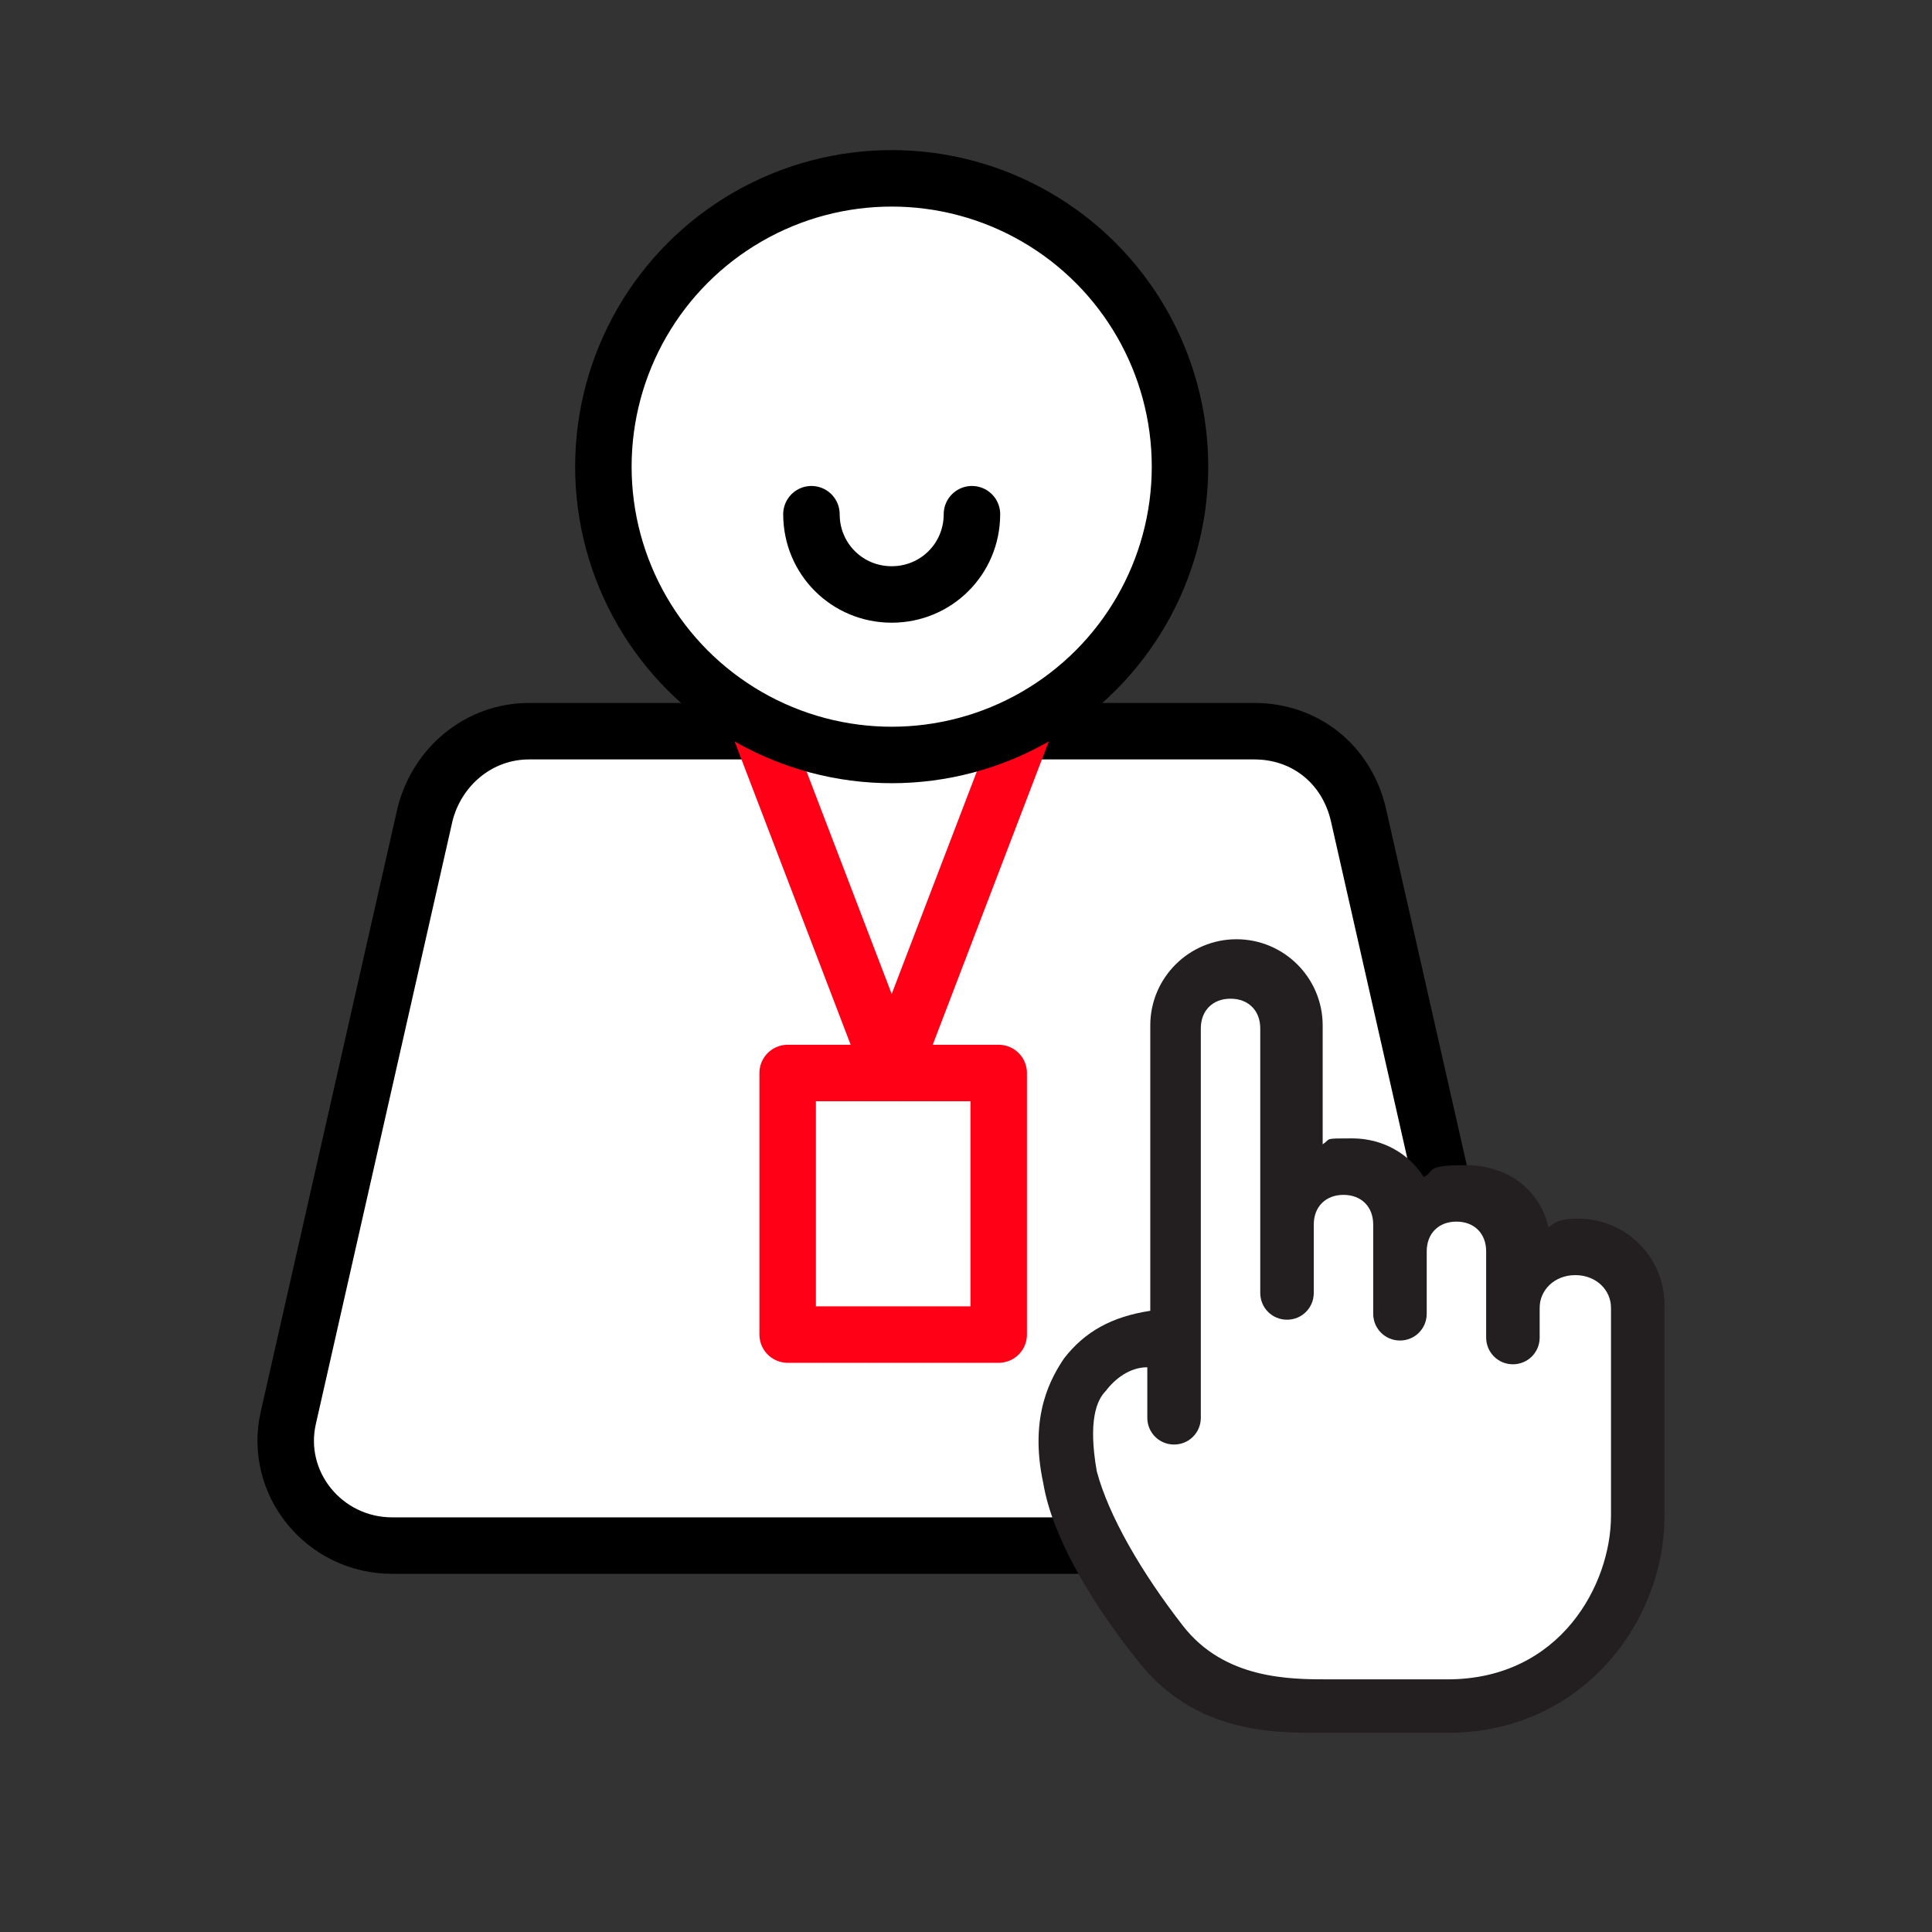 <?xml version="1.0" encoding="UTF-8"?>
<svg id="_레이어_1" xmlns="http://www.w3.org/2000/svg" version="1.1" viewBox="0 0 65 65">
  <rect x="0" y="0" width="65" height="65" fill="#333333" stroke="none"/>
  <!-- Generator: Adobe Illustrator 29.1.0, SVG Export Plug-In . SVG Version: 2.1.0 Build 142)  -->
  <defs>
    <style>
      .st0, .st1, .st2 {
        fill: #fff;
      }

      .st0, .st1, .st3 {
        stroke-linecap: round;
        stroke-linejoin: round;
        stroke-width: 1.9px;
      }

      .st0, .st3 {
        stroke: #ff0017;
      }

      .st1 {
        stroke: #000;
      }

      .st4 {
        fill: #231f20;
      }

      .st3 {
        fill: none;
      }
    </style>
  </defs>
  <g>
    <path class="st1" d="M46.8,52H13.2c-2.3,0-4-2.1-3.5-4.3l4.6-20.3c.4-1.6,1.8-2.8,3.5-2.8h24.4c1.7,0,3.1,1.1,3.5,2.8l4.6,20.3c.5,2.2-1.2,4.3-3.5,4.3Z"/>
    <g>
      <rect class="st0" x="26.5" y="36.1" width="7.1" height="8.8"/>
      <line class="st3" x1="30" y1="36.1" x2="25.6" y2="24.6"/>
      <line class="st3" x1="30" y1="36.1" x2="34.4" y2="24.6"/>
    </g>
    <circle class="st1" cx="30" cy="15.7" r="9.7"/>
    <path class="st1" d="M32.7,17.3c0,1.5-1.2,2.7-2.7,2.7s-2.7-1.2-2.7-2.7"/>
  </g>
  <g>
    <path class="st4" d="M53.2,41c-.4,0-.8,0-1.1.3-.3-1.3-1.4-2.1-2.8-2.1s-1,.2-1.4.4c-.5-.8-1.4-1.3-2.4-1.3s-.7,0-1,.2v-4c0-1.6-1.3-2.9-2.9-2.9s-2.9,1.3-2.9,2.9v9.6c-1.3.2-2.2.7-2.9,1.6-.4.6-1.2,1.9-.7,4.2.3,1.8,1.6,4,3.2,6,1.9,2.4,4.5,2.4,6.1,2.4s.2,0,.3,0h4c4.5,0,7.3-3.7,7.3-7.3v-7.1c0-1.6-1.3-2.9-2.9-2.9h.1Z"/>
    <path class="st2" d="M54.2,51c0,2.3-1.7,5.5-5.5,5.5h-4c-1.3,0-3.5,0-4.9-1.8s-2.5-3.7-2.9-5.2c-.3-1.7,0-2.4.3-2.7.3-.4.8-.8,1.4-.8v1.7c0,.5.4.9.9.9s.9-.4.9-.9v-13.1c0-.6.4-1,1-1s1,.4,1,1v8.9c0,.5.4.9.9.9s.9-.4.9-.9v-2.3c0-.6.4-1,1-1s1,.4,1,1v3c0,.5.4.9.9.9s.9-.4.9-.9v-2.1c0-.6.4-1,1-1s1,.4,1,1v2.9c0,.5.4.9.9.9s.9-.4.9-.9v-1c0-.6.5-1.1,1.2-1.1s1.2.5,1.2,1.1v7h0Z"/>
  </g>
</svg>